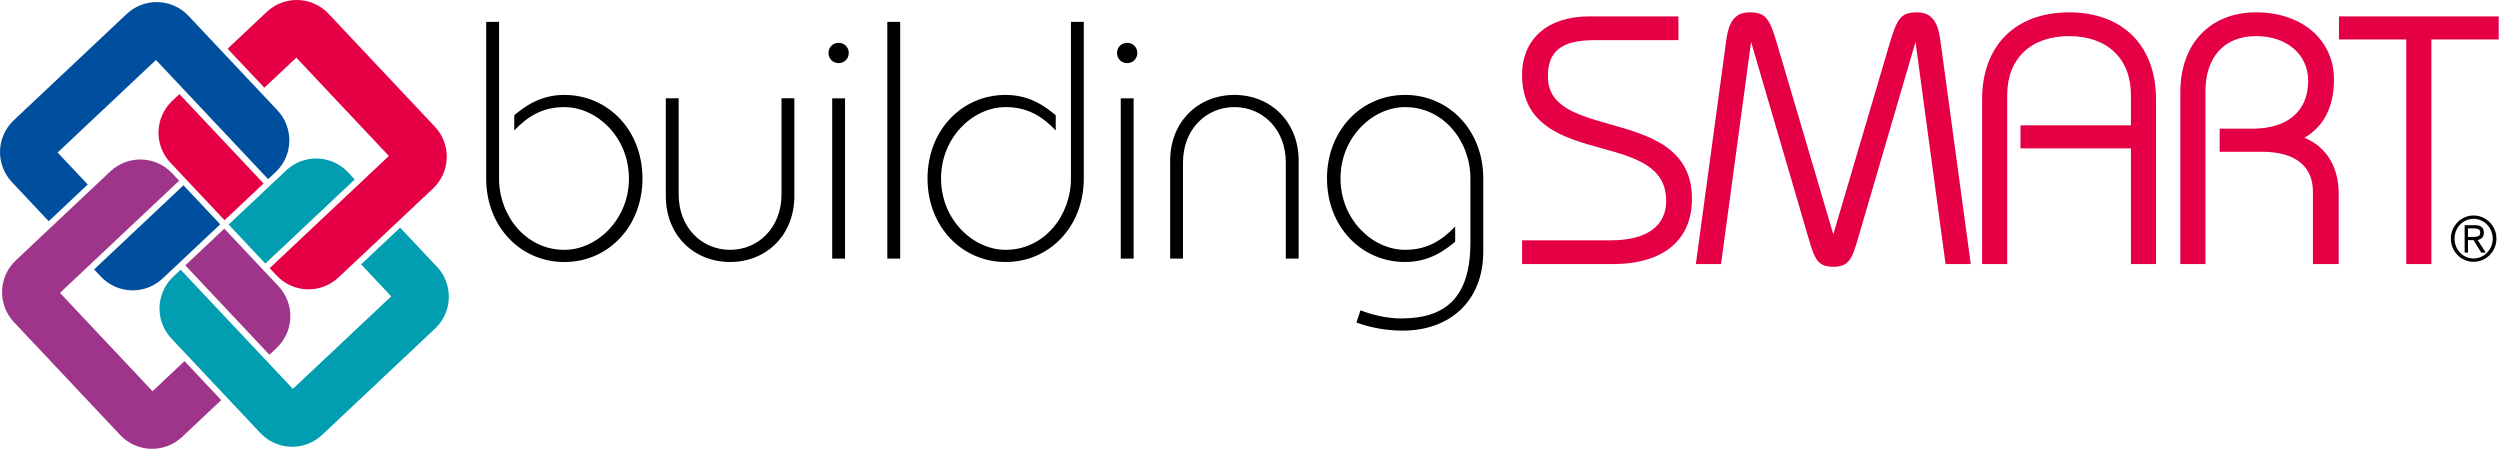 <svg width="392" height="71" viewBox="0 0 392 71" fill="none" xmlns="http://www.w3.org/2000/svg">
<path d="M15.815 43.373C16.432 44.028 17.172 44.556 17.993 44.925C18.814 45.294 19.699 45.498 20.599 45.526C21.499 45.553 22.395 45.402 23.237 45.083C24.078 44.764 24.849 44.282 25.504 43.665L34.529 35.171L28.769 29.053L14.751 42.247L15.815 43.373Z" fill="#004F9F"/>
<path d="M1.862 28.549L7.637 34.686L13.754 28.929L9.035 23.916L24.455 9.404L42.045 28.092L43.215 26.992C44.538 25.746 45.312 24.025 45.367 22.208C45.422 20.392 44.754 18.628 43.508 17.304L29.555 2.481C28.309 1.157 26.589 0.383 24.772 0.328C22.956 0.273 21.191 0.941 19.867 2.187L2.154 18.858C0.832 20.105 0.058 21.826 0.003 23.643C-0.052 25.46 0.617 27.224 1.862 28.549Z" fill="#004F9F"/>
<path d="M43.373 54.563C44.696 53.317 45.47 51.596 45.524 49.779C45.579 47.962 44.91 46.198 43.664 44.875L35.17 35.85L29.055 41.607L42.246 55.624L43.373 54.563Z" fill="#9F358B"/>
<path d="M28.548 68.516L34.687 62.738L28.929 56.624L23.915 61.34L9.403 45.923L28.091 28.332L26.991 27.164C26.374 26.508 25.634 25.981 24.814 25.611C23.993 25.242 23.108 25.038 22.208 25.011C21.308 24.983 20.412 25.134 19.57 25.453C18.729 25.772 17.958 26.254 17.303 26.871L2.479 40.825C1.156 42.071 0.381 43.791 0.326 45.608C0.271 47.425 0.94 49.189 2.186 50.513L18.858 68.224C20.105 69.547 21.826 70.321 23.643 70.375C25.46 70.43 27.224 69.761 28.548 68.516Z" fill="#9F358B"/>
<path d="M54.564 27.008C53.947 26.352 53.207 25.825 52.386 25.455C51.566 25.085 50.68 24.881 49.78 24.854C48.881 24.827 47.984 24.977 47.143 25.296C46.301 25.616 45.531 26.098 44.876 26.715L35.851 35.21L41.607 41.325L55.625 28.134L54.564 27.008Z" fill="#009EB0"/>
<path d="M68.515 41.831L62.74 35.694L56.625 41.451L61.344 46.464L45.922 60.975L28.33 42.288L27.164 43.385C25.84 44.631 25.066 46.352 25.011 48.169C24.956 49.986 25.625 51.75 26.871 53.074L40.821 67.896C41.438 68.552 42.178 69.079 42.999 69.449C43.82 69.819 44.705 70.023 45.605 70.05C46.505 70.077 47.402 69.926 48.243 69.607C49.085 69.287 49.856 68.805 50.511 68.188L68.224 51.517C68.879 50.9 69.406 50.16 69.776 49.339C70.145 48.519 70.349 47.633 70.376 46.734C70.403 45.834 70.252 44.938 69.933 44.097C69.614 43.256 69.132 42.486 68.515 41.831Z" fill="#009EB0"/>
<path d="M27.007 15.816C26.352 16.433 25.824 17.173 25.454 17.994C25.085 18.814 24.881 19.7 24.854 20.599C24.826 21.499 24.977 22.395 25.296 23.237C25.615 24.079 26.097 24.849 26.714 25.505L35.208 34.529L41.327 28.772L28.133 14.756L27.007 15.816Z" fill="#E50046"/>
<path d="M41.829 1.864L35.694 7.639L41.45 13.757L46.462 9.039L60.974 24.456L42.286 42.047L43.386 43.215C44.632 44.538 46.353 45.313 48.169 45.368C49.986 45.423 51.751 44.754 53.074 43.509L67.898 29.556C68.554 28.939 69.082 28.199 69.451 27.378C69.821 26.558 70.025 25.672 70.052 24.772C70.079 23.873 69.929 22.977 69.61 22.135C69.29 21.293 68.808 20.523 68.191 19.868L51.517 2.157C50.901 1.501 50.161 0.974 49.34 0.604C48.519 0.235 47.634 0.03 46.734 0.003C45.834 -0.024 44.938 0.126 44.097 0.445C43.255 0.765 42.485 1.247 41.829 1.864Z" fill="#E50046"/>
<path d="M78.253 3.426V27.983C78.253 33.817 82.441 39.174 88.487 39.174C93.579 39.174 98.618 34.454 98.618 27.983C98.618 21.512 93.579 16.794 88.487 16.794C85.145 16.794 82.811 18.174 80.638 20.453V18.067C82.174 16.795 84.616 14.884 88.487 14.884C95.331 14.884 100.739 20.399 100.739 27.984C100.739 35.569 95.331 41.085 88.487 41.085C81.645 41.085 76.233 35.569 76.233 27.984V3.427L78.253 3.426ZM106.415 15.413V30.475C106.415 35.725 110.075 39.173 114.476 39.173C118.878 39.173 122.54 35.725 122.54 30.475V15.413H124.554V30.74C124.554 36.945 120.099 41.083 114.476 41.083C108.855 41.083 104.4 36.945 104.4 30.74V15.413H106.415ZM130.489 15.414H132.503V40.553H130.489V15.414ZM131.495 6.715C132.395 6.715 133.087 7.404 133.087 8.306C133.087 9.208 132.398 9.897 131.495 9.897C130.595 9.897 129.905 9.207 129.905 8.306C129.905 7.406 130.594 6.715 131.495 6.715ZM139.132 3.426H141.148V40.552H139.132V3.426ZM169.938 3.426V27.983C169.938 35.567 164.53 41.084 157.686 41.084C150.846 41.084 145.436 35.568 145.436 27.983C145.436 20.398 150.846 14.883 157.686 14.883C161.559 14.883 163.998 16.792 165.538 18.066V20.452C163.364 18.173 161.03 16.793 157.686 16.793C152.594 16.793 147.557 21.513 147.557 27.982C147.557 34.453 152.594 39.173 157.686 39.173C163.733 39.173 167.922 33.817 167.922 27.982V3.425L169.938 3.426ZM175.733 15.414H177.751V40.553H175.733V15.414ZM176.741 6.715C177.641 6.715 178.331 7.404 178.331 8.306C178.331 9.208 177.642 9.897 176.741 9.897C175.839 9.897 175.149 9.207 175.149 8.306C175.149 7.406 175.839 6.715 176.741 6.715ZM201.616 40.552V25.49C201.616 20.24 197.956 16.792 193.554 16.792C189.154 16.792 185.493 20.239 185.493 25.49V40.552H183.479V25.225C183.479 19.02 187.93 14.883 193.553 14.883C199.174 14.883 203.631 19.02 203.631 25.225V40.552H201.616ZM213.323 48.661C215.231 49.402 217.565 49.932 219.686 49.932C226.475 49.932 230.559 46.855 230.559 38.052V27.982C230.559 22.148 226.369 16.793 220.323 16.793C215.231 16.793 210.193 21.513 210.193 27.982C210.193 34.453 215.231 39.173 220.323 39.173C223.665 39.173 225.999 37.793 228.173 35.514V37.899C226.633 39.173 224.196 41.083 220.323 41.083C213.481 41.083 208.073 35.565 208.073 27.982C208.073 20.398 213.481 14.881 220.323 14.881C227.165 14.881 232.577 20.397 232.577 27.982V39.431C232.577 47.281 227.27 51.842 219.952 51.842C217.474 51.845 215.014 51.414 212.684 50.569L213.323 48.661Z" fill="black"/>
<path d="M252.495 19.497C247.241 18.01 242.706 16.724 242.706 11.967C242.706 7.993 244.892 6.297 250.017 6.297H263.177V2.572H249.171C242.689 2.572 238.661 6.091 238.661 11.754C238.661 19.797 245.29 21.634 251.138 23.251C256.341 24.692 261.257 26.056 261.257 31.484C261.257 35.481 258.169 37.682 252.564 37.682H238.664V41.408H252.885C260.774 41.408 265.301 37.676 265.301 31.165C265.298 23.124 258.497 21.197 252.495 19.497ZM300.669 1.936C298.153 1.936 297.489 2.694 296.243 7.003L287.462 36.741L278.685 7.007C277.437 2.694 276.775 1.935 274.257 1.935C271.304 1.935 270.896 4.787 270.652 6.494L265.908 41.407H269.859L274.572 6.577C274.584 6.612 274.593 6.651 274.605 6.688L283.513 37.128C284.519 40.623 284.993 41.831 287.462 41.831C289.933 41.831 290.407 40.623 291.411 37.132L300.327 6.67C300.337 6.638 300.345 6.606 300.352 6.576L305.065 41.406H309.018L304.27 6.487C304.03 4.786 303.622 1.936 300.669 1.936ZM366.751 2.573V6.191H377.303V41.409H381.241V6.191H391.796V2.573H366.751Z" fill="#E50046"/>
<path d="M386.979 37.15H387.711C388.41 37.15 388.9 37.101 388.9 36.468C388.9 36.029 388.599 35.816 387.972 35.816H386.978V37.15H386.979ZM389.764 39.61H389.053L387.865 37.655H386.978V39.61H386.457V35.312H388.094C389.018 35.312 389.465 35.693 389.465 36.479C389.465 37.299 388.967 37.539 388.492 37.632L389.764 39.61ZM387.856 34.313C387.044 34.313 386.29 34.639 385.727 35.234C385.175 35.828 384.87 36.611 384.875 37.422C384.875 38.244 385.178 39.021 385.727 39.607C385.999 39.899 386.329 40.132 386.695 40.29C387.061 40.449 387.457 40.53 387.856 40.529C389.512 40.529 390.858 39.135 390.858 37.423C390.858 35.708 389.512 34.313 387.856 34.313ZM387.856 41.053C385.893 41.053 384.295 39.425 384.295 37.423C384.295 35.42 385.895 33.788 387.856 33.788C389.835 33.788 391.442 35.419 391.442 37.423C391.442 39.425 389.835 41.053 387.856 41.053Z" fill="black"/>
<path d="M324.43 1.936C316.018 1.936 310.793 7.161 310.793 15.574V41.408H314.729V14.882C314.729 9.194 318.448 5.661 324.429 5.661C330.41 5.661 334.129 9.193 334.129 14.882V19.65H316.811V23.269H334.129V41.408H338.067V15.574C338.067 7.16 332.841 1.936 324.43 1.936ZM361.337 21.602C364.409 19.804 365.966 16.728 365.966 12.443C365.966 6.256 360.945 1.935 353.759 1.935C346.54 1.935 341.876 6.852 341.876 14.46V41.407H345.812V14.352C345.812 8.911 348.785 5.66 353.759 5.66C358.566 5.66 361.923 8.537 361.923 12.656C361.923 17.437 358.714 20.18 353.124 20.18H348.04V23.799H354.716C359.843 23.799 362.665 26.02 362.665 30.05V41.406H366.708V30.369C366.708 26.152 364.762 23.001 361.337 21.602Z" fill="#E50046"/>
</svg>
